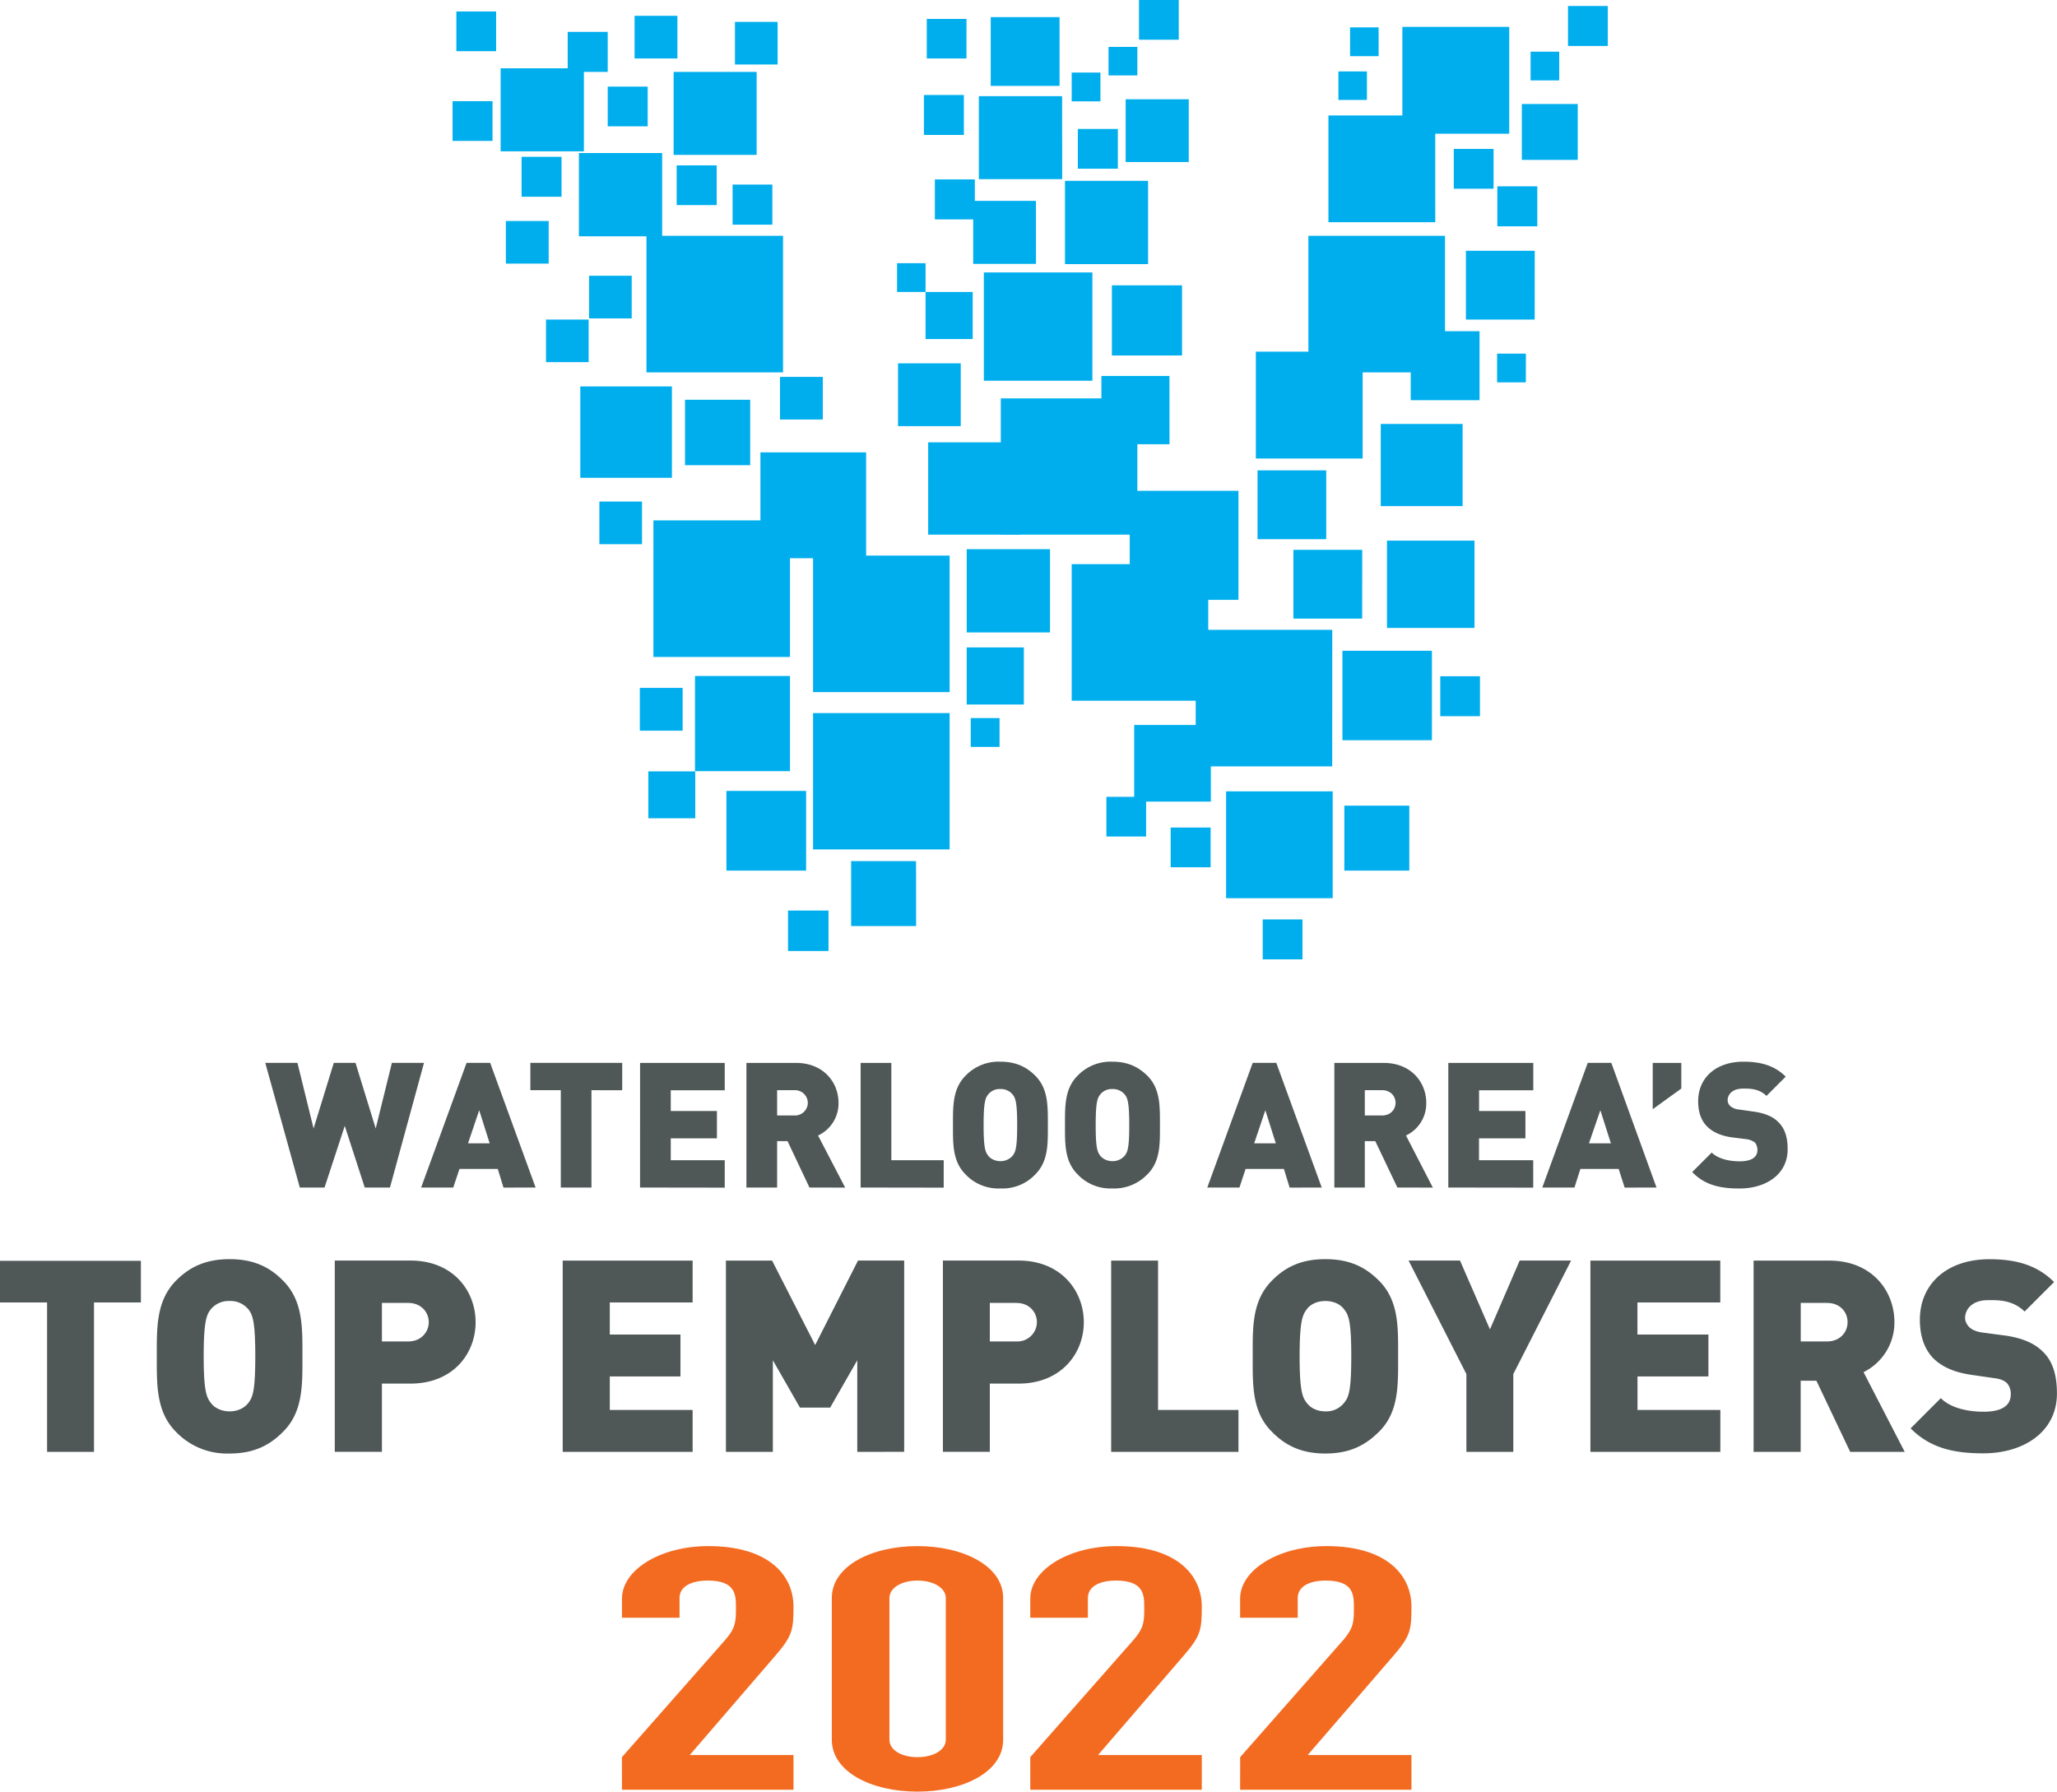 <svg xmlns="http://www.w3.org/2000/svg" width="45.026" height="39.219" viewBox="0 0 33.77 29.414"><defs><clipPath id="a"><path d="M236 347h2.824v4H236Zm0 0"/></clipPath></defs><path d="M24.012 8.309h-1.344V6.96h1.344zm-1.649 1.847h-1.129V9.027h1.13zM24.29 6.57h-1.13V5.437h1.13zm-2.517 2.282h-1.128v-1.13h1.128zM17.395 1.41h-1.13V.281h1.13zm7.8 3.836h-1.129V4.117h1.13zm-3.324 7.336H19.63V10.34h2.242zm.008 2.164h-1.75v-1.754h1.75zm.492-7.219h-1.754V5.773h1.754zm1.192-3.879h-1.754V1.895h1.753zm0 0" style="fill:#00aeee;fill-opacity:1;fill-rule:nonzero;stroke:none"/><path d="M24.777 2.195h-1.754V.441h1.754zM21.383 15.75h-.653v-.656h.653zm-1.508-1.512h-.656v-.652h.656Zm-1.059-.504h-.652v-.652h.652zm5.481-1.976h-.652v-.656h.652zm.223-8.66h-.653v-.653h.653zm.718.617h-.656v-.656h.656zm-9.269 1.851h-.774v-.773h.774zm3.437.27h-1.152V4.684h1.152zM19.2 7.293h-1.118V6.172h1.117zm1.132 2.555h-1.785v-1.79h1.785zm3.391-3.735H21.48V3.871h2.243zm0 0" style="fill:#00aeee;fill-opacity:1;fill-rule:nonzero;stroke:none"/><path d="M19.836 11.504h-2.242V9.262h2.242zm.043 1.656H18.62v-1.258h1.258zm-1.945-6.91h-1.782V4.473h1.782zm-2.161.746h-1.03V5.965h1.03zm1.235-2.664h-1.031V3.297h1.03zm2.508-1.672H18.48V1.63h1.036zm-.844 6.117H16.43V6.54h2.242zm-1.434 1.606h-1.367V9.016h1.367zm-6.367-6.504H9.504V2.512h1.367zM9.586 2.484H8.219V1.121h1.367zm2.836.059h-1.363V1.18h1.363zm5.016.398H16.07V1.578h1.367zm1.41 1.395h-1.364V2.969h1.364zm-2.039 7.23h-.938v-.937h.938zm0 0" style="fill:#00aeee;fill-opacity:1;fill-rule:nonzero;stroke:none"/><path d="M16.754 8.777h-1.516V7.262h1.516zm-1.164 2.586h-2.242V9.121h2.242zm0 2.582h-2.242v-2.238h2.242zm-.55 1.258h-1.067v-1.066h1.066zm8.097-.91H22.07v-1.066h1.067zm-9.535 1.32h-.665v-.664h.665zm2.808-3.351h-.473v-.473h.473zm-1.215-7.469h-.468V4.32h.468zm3.477-3.555h-.473V.77h.473zm6.378 5.039h-.472v-.472h.473zm-6.984-4.613h-.472v-.473h.472zm4.375-.024h-.468v-.468h.468zm-9.586 4.473h-2.242V3.871h2.242zm0 0" style="fill:#00aeee;fill-opacity:1;fill-rule:nonzero;stroke:none"/><path d="M14.219 9.164h-1.735V7.426h1.735zm0 0" style="fill:#00aeee;fill-opacity:1;fill-rule:nonzero;stroke:none"/><path d="M12.969 10.785h-2.242V8.543h2.242zm0 1.875H11.41v-1.562h1.559zm10.539-.508h-1.469v-1.468h1.469zm-10.274 2.141h-1.308v-1.309h1.308zm10.973-3.984H22.77V8.875h1.437zM11.031 7.844H9.527v-1.5h1.504zm1.285-.207h-1.07V6.563h1.07zM10.54 8.934h-.7v-.7h.7zm-.876-2.989h-.7v-.699h.7zm.707-.718h-.7v-.7h.7zm3.137 1.66h-.703v-.7h.703zM11.121.96h-.703V.259h.703zm1.645.099h-.7v-.7h.7zM9.008 4.328h-.703v-.7h.703zm2.199 7.668h-.703v-.703h.703zm.207 1.438h-.77v-.77h.77zm4.59-9.832h-.656v-.657h.656zm3.348-2.95h-.653V0h.653zm6.55 1.973h-.918v-.918h.918zm.493-1.871h-.653V.098h.653zM18.352 2.77h-.657v-.653h.657zM15.867.96h-.652V.31h.652zm-4.101 2.407h-.657v-.652h.657zm.914.321h-.653V3.03h.653zM9.219 3.23h-.656v-.656h.656zm6.605-1.015h-.656v-.656h.656zM8.145.84h-.653V.188h.653zm-.059 1.473H7.43V1.66h.656zM9.977 1.18H9.32V.523h.657zm.656.894h-.656v-.652h.656zm12-1.152h-.469V.449h.469zm2.965.398h-.47V.848h.47zm0 0" style="fill:#00aeee;fill-opacity:1;fill-rule:nonzero;stroke:none"/><path d="M6.402 19.496h-.414l-.328-1.012-.332 1.012h-.406l-.567-2.047h.528l.265 1.078.332-1.078h.356l.332 1.078.266-1.078h.527zm1.465-1.269-.183.543h.355zm.399 1.27-.094-.306h-.629l-.102.305h-.527l.746-2.047h.387l.746 2.047zm1.444-1.599v1.598h-.503v-1.598h-.5v-.449h1.508v.45zm.798 1.598V17.45h1.39v.45h-.886v.34h.758v.448h-.758v.36h.886v.45zm2.535-1.598h-.285v.415h.285a.21.21 0 0 0 .219-.208.21.21 0 0 0-.219-.207m.246 1.598-.36-.762h-.171v.762h-.504V17.45h.812c.454 0 .7.32.7.656a.58.58 0 0 1-.336.536l.445.855zm.84 0V17.45h.504v1.598h.86v.45zm2.496-1.527a.25.25 0 0 0-.203-.09.24.24 0 0 0-.2.09c-.046.058-.074.129-.074.504s.028.437.075.5c.035.047.109.09.199.09a.26.26 0 0 0 .203-.09c.047-.063.074-.125.074-.5s-.027-.446-.074-.504m.371 1.312a.74.74 0 0 1-.574.23.74.74 0 0 1-.57-.23c-.215-.215-.207-.5-.207-.808s-.008-.598.207-.813a.75.75 0 0 1 .57-.23c.25 0 .426.082.574.23.215.215.207.504.207.813s.008.593-.207.808m1.469-1.312a.25.25 0 0 0-.203-.09.24.24 0 0 0-.2.09c-.046.058-.074.129-.074.504s.028.437.074.5c.036.047.11.09.2.09a.26.26 0 0 0 .203-.09c.047-.063.074-.125.074-.5s-.027-.446-.074-.504m.37 1.312a.75.75 0 0 1-.573.23.74.74 0 0 1-.57-.23c-.215-.215-.208-.5-.208-.808s-.008-.598.207-.813a.75.75 0 0 1 .57-.23c.25 0 .423.082.575.23.215.215.207.504.207.813s.008.593-.207.808m1.937-1.054-.183.543h.355zm.399 1.27-.094-.306h-.629l-.101.305h-.528l.746-2.047h.387l.746 2.047zm1.519-1.599h-.285v.415h.285c.141 0 .22-.102.22-.208 0-.105-.079-.207-.22-.207m.25 1.598-.363-.762h-.172v.762h-.5V17.45h.809c.453 0 .7.32.7.656a.58.58 0 0 1-.333.536l.441.855zm.836 0V17.45h1.395v.45h-.89v.34h.761v.448h-.762v.36h.89v.45zm2.496-1.269-.187.543h.36zm.399 1.27-.098-.306h-.629l-.097.305h-.528l.746-2.047h.387l.742 2.047zm.461-1.287v-.76h.469v.421zm1.422 1.302c-.313 0-.567-.055-.774-.27l.32-.32c.106.105.294.144.458.144.199 0 .293-.07.293-.187a.2.2 0 0 0-.04-.121.3.3 0 0 0-.136-.055l-.246-.031q-.27-.039-.41-.184-.141-.146-.141-.41c0-.375.281-.648.746-.648.293 0 .516.07.691.246l-.316.316c-.129-.129-.3-.12-.387-.12-.176 0-.25.1-.25.19 0 .024.008.063.04.094a.25.25 0 0 0 .144.059l.246.035q.274.039.402.172c.11.105.153.258.153.445 0 .418-.36.645-.793.645M1.543 21.383v2.453h-.77v-2.453H0v-.684h2.313v.684zm2.535.113a.38.38 0 0 0-.308-.137.38.38 0 0 0-.31.137c-.07.09-.116.2-.116.77 0 .574.047.675.117.765.055.078.168.14.309.14s.25-.062.308-.14c.07-.09.113-.191.113-.765 0-.57-.043-.68-.113-.77m.567 2.012c-.227.23-.493.355-.875.355a1.16 1.16 0 0 1-.88-.355c-.327-.328-.316-.77-.316-1.242 0-.473-.011-.91.317-1.243.23-.23.496-.351.879-.351.382 0 .648.121.875.351.332.332.32.77.32 1.243 0 .472.012.914-.32 1.242m2.058-2.118H6.27v.633h.433c.211 0 .336-.156.336-.316 0-.164-.125-.316-.336-.316m.035 1.324H6.27v1.12h-.774v-3.14h1.242c.7 0 1.07.496 1.07 1.012s-.37 1.008-1.07 1.008m2.5 1.121v-3.14h2.133v.687h-1.36v.527h1.16v.688h-1.16v.55h1.36v.688zm4.836 0v-1.504l-.445.777h-.496l-.445-.777v1.504h-.77v-3.14h.758l.707 1.386.703-1.387h.758v3.14zm2.614-2.446h-.438v.633h.438a.32.32 0 0 0 .335-.316c0-.164-.125-.316-.335-.316m.035 1.324h-.473v1.12h-.77v-3.14h1.243c.695 0 1.07.496 1.07 1.012s-.375 1.008-1.07 1.008m1.519 1.121v-3.14h.77v2.452h1.32v.688zm3.824-2.34c-.054-.078-.164-.137-.308-.137-.14 0-.25.059-.305.137-.07.09-.117.2-.117.77 0 .574.047.675.117.765.055.078.164.14.305.14a.37.37 0 0 0 .308-.14c.075-.09.118-.191.118-.765 0-.57-.043-.68-.118-.77m.57 2.012c-.23.23-.491.355-.878.355-.383 0-.649-.125-.875-.355-.332-.328-.317-.77-.317-1.242 0-.473-.015-.91.317-1.243.226-.23.492-.351.875-.351.387 0 .648.121.879.351.332.332.316.77.316 1.243 0 .472.016.914-.316 1.242m2.207-.949v1.277h-.77v-1.277l-.949-1.864h.844l.492 1.13.488-1.13h.844zm1.266 1.277v-3.14h2.132v.687h-1.36v.527h1.165v.688h-1.164v.55h1.36v.688zm3.886-2.446h-.433v.633h.433c.215 0 .336-.156.336-.316 0-.164-.121-.316-.336-.316m.379 2.445-.555-1.168h-.258v1.168h-.773v-3.14h1.242c.7 0 1.07.495 1.07 1.011a.91.91 0 0 1-.507.82l.676 1.309zm0 0" style="fill:#4f5757;fill-opacity:1;fill-rule:nonzero;stroke:none"/><g clip-path="url(#a)" transform="translate(-205.055 -327.05)"><path d="M237.613 350.91c-.48 0-.87-.086-1.191-.41l.496-.496c.16.164.45.223.7.223.304 0 .448-.102.448-.286a.26.26 0 0 0-.062-.183c-.04-.04-.106-.07-.207-.082l-.379-.055q-.416-.06-.629-.277-.216-.23-.215-.63c0-.573.43-.991 1.145-.991.449 0 .789.105 1.058.375l-.484.484c-.2-.2-.461-.187-.598-.187-.27 0-.379.156-.379.293 0 .039.016.093.063.144.039.04.105.078.215.094l.379.05c.285.04.484.13.617.262.168.16.234.395.234.688 0 .636-.55.984-1.21.984" style="fill:#4f5757;fill-opacity:1;fill-rule:nonzero;stroke:none"/></g><path d="m10.21 28.848 1.704-1.934c.168-.195.168-.305.168-.523 0-.2 0-.442-.46-.442-.282 0-.466.102-.466.285v.325h-.945v-.313c0-.473.629-.863 1.418-.863.98 0 1.398.469 1.398.996 0 .387-.02.484-.316.824l-1.387 1.61h1.703v.57h-2.816zm4.392-.285c0 .164.191.285.46.285.27 0 .465-.121.465-.285v-2.329c0-.16-.195-.285-.464-.285-.27 0-.461.125-.461.285zm-.946-2.329c0-.527.656-.851 1.406-.851s1.407.324 1.407.851v2.329c0 .53-.657.851-1.407.851s-1.406-.32-1.406-.852zm3.258 2.614 1.703-1.934c.168-.195.168-.305.168-.523 0-.2 0-.442-.465-.442-.277 0-.46.102-.46.285v.325h-.946v-.313c0-.473.629-.863 1.418-.863.98 0 1.398.469 1.398.996 0 .387-.019.484-.316.824l-1.387 1.61h1.703v.57h-2.816zm3.446 0 1.702-1.934c.165-.195.165-.305.165-.523 0-.2 0-.442-.461-.442-.278 0-.461.102-.461.285v.325h-.946v-.313c0-.473.63-.863 1.418-.863.98 0 1.395.469 1.395.996 0 .387-.016.484-.313.824l-1.39 1.61h1.703v.57h-2.813zm0 0" style="fill:#f36b21;fill-opacity:1;fill-rule:nonzero;stroke:none"/></svg>